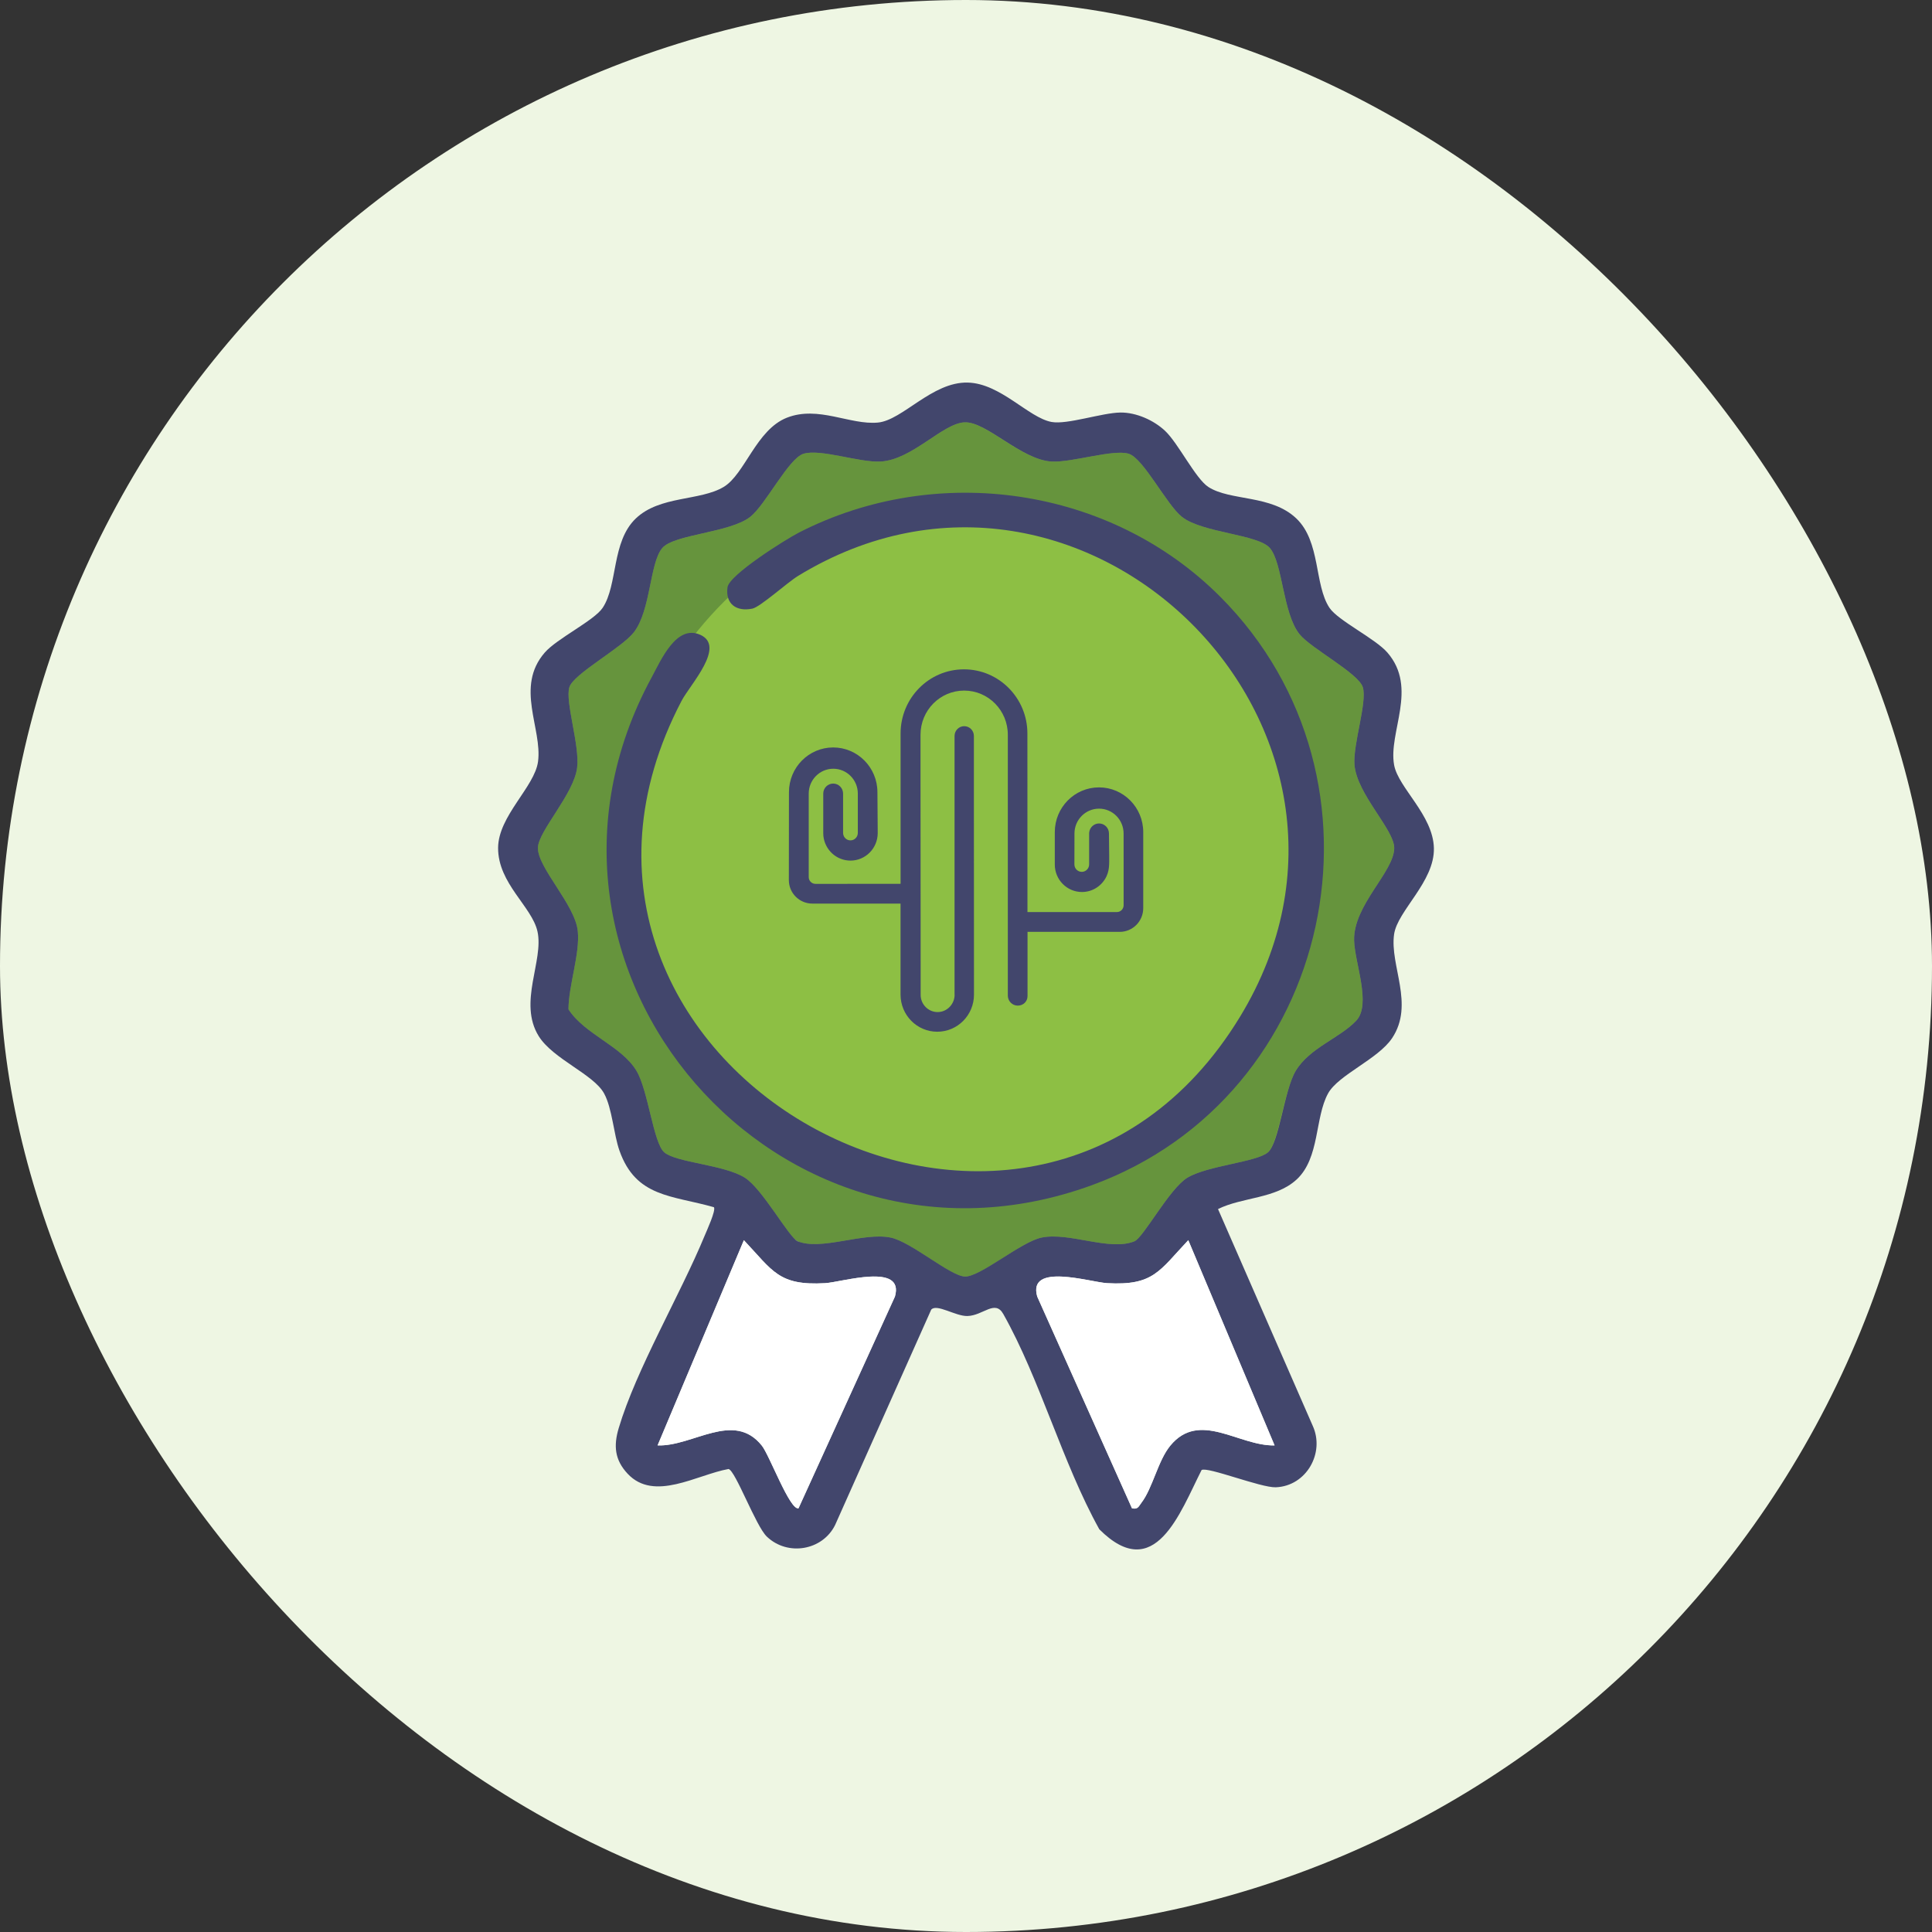 <svg width="150" height="150" viewBox="0 0 150 150" fill="none" xmlns="http://www.w3.org/2000/svg">
<rect x="0" y="0" width="150" height="150" fill="#333333" stroke="none"/>
<rect width="150" height="150" rx="75" fill="#EEF6E3"/>
<path d="M69.563 98.528L64.01 97.615L59.848 95.102L55.197 92.247L52.222 91.352L51.055 89.62L48.557 85.508L43.406 80.024V72.373L40.089 66.431L42.492 60.72L42.834 53.753L46.27 49.528L49.015 45.758L50.046 41.875L55.655 39.477L59.204 37.076L61.607 33.309L65.615 33.992L68.819 34.221L74.953 31.366L81.982 34.45L88.279 33.309L91.826 38.623L99.841 41.417L101.672 47.243L106.936 52.496V59.579L109.797 65.891L107.279 71.345L106.936 79.34L102.305 83.794L100.296 90.304L92.856 93.159L89.193 97.957L81.41 97.728L76.146 100.699L69.563 98.528Z" fill="#8DBF44"/>
<path d="M105.306 79.235C104.033 80.6 101.674 81.345 100.595 83.144C99.689 84.655 99.282 88.751 98.437 89.471C97.551 90.232 93.713 90.499 92.173 91.445C90.78 92.301 88.779 96.084 88.078 96.372C86.159 97.166 83.01 95.639 80.856 96.086C79.249 96.42 76.11 99.175 74.897 99.109C73.684 99.042 70.745 96.418 69.153 96.086C67.039 95.647 63.752 97.125 61.931 96.372C61.259 96.094 59.212 92.319 57.837 91.442C56.24 90.425 52.508 90.268 51.573 89.469C50.731 88.746 50.321 84.65 49.414 83.141C48.253 81.203 45.399 80.317 44.135 78.366C44.135 76.526 45.039 74.059 44.856 72.285C44.647 70.237 41.739 67.382 41.76 65.827C41.778 64.532 44.56 61.653 44.807 59.595C45.018 57.847 43.867 54.496 44.202 53.36C44.508 52.324 48.256 50.322 49.211 49.089C50.532 47.385 50.434 43.697 51.416 42.551C52.338 41.474 56.675 41.373 58.254 40.122C59.438 39.184 61.221 35.599 62.372 35.234C63.678 34.82 66.696 35.922 68.357 35.835C70.812 35.704 73.215 32.864 74.881 32.79C76.548 32.715 79.298 35.714 81.652 35.835C83.239 35.917 86.432 34.858 87.635 35.231C88.771 35.583 90.582 39.194 91.756 40.124C93.335 41.376 97.672 41.474 98.594 42.553C99.591 43.72 99.588 47.626 100.899 49.248C101.785 50.345 105.486 52.278 105.808 53.363C106.156 54.537 105.035 57.768 105.159 59.374C105.337 61.648 108.244 64.401 108.244 65.835C108.244 67.695 105.059 70.266 105.131 73.018C105.174 74.758 106.483 77.97 105.303 79.235H105.306ZM50.061 55.077C37.379 84.146 76.867 107.214 96.119 83.046C114.583 59.87 88.307 28.205 62.169 41.972L60.237 43.327C56.961 45.624 54.174 48.549 52.044 51.931L50.061 55.077Z" fill="#66943D"/>
<path d="M100.672 91.573C99.052 93.079 96.459 92.933 94.566 93.871L101.914 110.686C102.885 112.791 101.432 115.382 99.05 115.472C97.893 115.515 93.742 113.85 93.291 114.133C91.619 117.425 89.667 123.046 85.35 118.733C82.487 113.58 80.746 107.076 77.894 102.018C77.251 100.874 76.331 102.144 75.11 102.175C74.191 102.2 72.725 101.195 72.3 101.679L64.839 118.399C63.866 120.378 61.159 120.848 59.539 119.304C58.676 118.481 57.105 114.182 56.564 114.053C54.099 114.495 50.79 116.626 48.727 114.418C47.72 113.341 47.63 112.244 48.036 110.882C49.404 106.292 52.793 100.576 54.705 95.95C54.869 95.554 55.601 93.966 55.428 93.727C52.17 92.797 49.386 92.974 48.098 89.345C47.642 88.06 47.534 86.043 46.898 84.889C46.079 83.401 42.929 82.221 41.824 80.443C40.207 77.837 42.236 74.588 41.729 72.316C41.299 70.384 38.662 68.595 38.672 65.832C38.682 63.352 41.51 61.098 41.773 59.13C42.115 56.565 39.97 53.344 42.293 50.667C43.233 49.579 46.133 48.181 46.792 47.189C47.982 45.395 47.467 42.062 49.368 40.25C51.238 38.469 54.344 38.909 56.188 37.804C57.836 36.814 58.715 33.358 61.102 32.427C63.544 31.476 65.99 33.008 68.156 32.808C70.08 32.63 72.367 29.636 75.136 29.703C77.686 29.765 79.852 32.432 81.642 32.761C82.855 32.985 85.567 32.044 86.994 32.029C88.217 32.016 89.579 32.625 90.458 33.453C91.483 34.416 92.822 37.164 93.819 37.809C95.531 38.914 98.697 38.395 100.644 40.25C102.547 42.062 102.03 45.395 103.219 47.189C103.879 48.181 106.779 49.579 107.719 50.667C110.114 53.432 107.773 56.84 108.239 59.397C108.561 61.163 111.268 63.278 111.327 65.848C111.389 68.459 108.497 70.705 108.237 72.537C107.889 74.976 109.836 77.968 108.085 80.597C106.99 82.239 103.91 83.447 103.114 84.889C102.071 86.78 102.483 89.89 100.672 91.576V91.573ZM105.306 79.235C106.485 77.97 105.177 74.758 105.133 73.018C105.061 70.265 108.244 67.693 108.247 65.835C108.247 64.403 105.339 61.651 105.161 59.374C105.038 57.767 106.158 54.537 105.81 53.362C105.488 52.278 101.787 50.345 100.901 49.248C99.591 47.626 99.593 43.72 98.596 42.553C97.674 41.474 93.337 41.379 91.758 40.124C90.584 39.194 88.773 35.583 87.638 35.231C86.435 34.858 83.241 35.917 81.655 35.835C79.301 35.712 76.578 32.712 74.884 32.79C73.189 32.867 70.814 35.707 68.36 35.835C66.701 35.922 63.68 34.82 62.374 35.234C61.223 35.599 59.441 39.184 58.256 40.122C56.677 41.373 52.338 41.471 51.418 42.55C50.437 43.699 50.535 47.385 49.214 49.089C48.258 50.322 44.511 52.324 44.204 53.36C43.867 54.493 45.018 57.847 44.809 59.595C44.562 61.653 41.781 64.532 41.763 65.827C41.742 67.384 44.65 70.237 44.858 72.285C45.041 74.059 44.137 76.526 44.137 78.366C45.402 80.317 48.258 81.203 49.417 83.141C50.324 84.652 50.73 88.749 51.575 89.469C52.51 90.27 56.242 90.424 57.839 91.442C59.212 92.319 61.262 96.091 61.934 96.371C63.755 97.124 67.041 95.647 69.156 96.086C70.747 96.418 73.725 99.042 74.899 99.109C76.073 99.175 79.252 96.423 80.859 96.086C83.012 95.636 86.162 97.166 88.081 96.371C88.781 96.081 90.782 92.301 92.176 91.445C93.716 90.499 97.551 90.229 98.439 89.471C99.328 88.713 99.691 84.652 100.598 83.144C101.677 81.345 104.033 80.599 105.308 79.235H105.306ZM51.055 112.221C53.793 112.321 56.961 109.499 59.15 112.239C59.745 112.981 61.321 117.268 61.996 117.104L69.483 100.663C70.243 98.001 65.362 99.551 64.059 99.625C60.443 99.831 60.008 98.672 57.754 96.289L51.055 112.221ZM98.957 112.221L92.258 96.289C90.004 98.672 89.569 99.833 85.953 99.625C84.647 99.551 79.772 98.001 80.529 100.663L87.887 117.106C88.346 117.207 88.395 116.97 88.616 116.682C89.5 115.526 89.896 113.416 90.862 112.241C93.129 109.486 96.165 112.28 98.957 112.223V112.221Z" fill="#42466C"/>
<path d="M51.055 112.221L57.754 96.289C60.007 98.672 60.44 99.833 64.059 99.625C65.362 99.551 70.243 98.001 69.483 100.664L61.996 117.104C61.321 117.268 59.745 112.982 59.15 112.239C56.961 109.499 53.793 112.321 51.055 112.221Z" fill="white"/>
<path d="M98.957 112.221C96.165 112.277 93.129 109.484 90.862 112.239C89.896 113.413 89.5 115.523 88.616 116.68C88.395 116.97 88.346 117.204 87.887 117.104L80.529 100.661C79.775 97.998 84.647 99.548 85.953 99.623C89.569 99.828 90.004 98.669 92.258 96.287L98.957 112.218V112.221Z" fill="white"/>
<path d="M74.111 77.225V60.389V57.141C74.111 56.722 74.446 56.38 74.861 56.38C75.275 56.38 75.613 56.719 75.613 57.141V60.386V61.872L75.62 77.22C75.62 78.813 74.345 80.103 72.769 80.103C71.193 80.103 69.918 78.813 69.918 77.22V70.155H63.072C62.063 70.155 61.246 69.338 61.246 68.33L61.254 61.507C61.254 59.587 62.792 58.032 64.687 58.032C66.583 58.032 68.123 59.587 68.123 61.507L68.146 64.635V64.696C68.136 65.868 67.193 66.817 66.032 66.817C64.937 66.817 64.038 65.976 63.927 64.899C63.922 64.832 63.917 64.763 63.917 64.696V61.615C63.917 61.186 64.262 60.836 64.687 60.836C65.112 60.836 65.457 61.186 65.457 61.615V63.386V64.665C65.457 64.743 65.473 64.82 65.501 64.886C65.586 65.097 65.792 65.246 66.029 65.246C66.346 65.246 66.601 64.987 66.601 64.665V61.615C66.601 60.548 65.748 59.685 64.695 59.685C63.642 59.685 62.789 60.551 62.789 61.615V68.096V68.099C62.789 68.387 63.023 68.621 63.312 68.623H64.51H64.875L69.921 68.618V56.95C69.921 54.198 72.123 51.967 74.843 51.967C77.562 51.967 79.767 54.198 79.767 56.95L79.772 70.813H86.718C87.004 70.81 87.238 70.574 87.238 70.284V67.493L87.236 64.714C87.236 63.648 86.383 62.784 85.33 62.784C84.277 62.784 83.421 63.648 83.421 64.714V65.066L83.416 67.112C83.416 67.431 83.671 67.69 83.988 67.69C84.305 67.69 84.56 67.431 84.56 67.112V65.061V64.714C84.56 64.686 84.56 64.658 84.565 64.627C84.609 64.239 84.933 63.933 85.33 63.933C85.755 63.933 86.1 64.282 86.1 64.712L86.118 66.462V66.906L86.113 67.117C86.103 67.441 86.041 67.752 85.912 68.03C85.575 68.754 84.846 69.255 84.004 69.255C82.837 69.255 81.894 68.299 81.894 67.12V64.606C81.894 62.687 83.432 61.132 85.327 61.132C87.223 61.132 88.761 62.687 88.761 64.606V70.504C88.761 71.525 87.944 72.35 86.937 72.35H79.777V77.174V77.346V77.333C79.777 77.762 79.442 78.076 79.017 78.076C78.592 78.076 78.247 77.726 78.247 77.297V60.556V57.045C78.247 55.151 76.73 53.617 74.858 53.617C72.986 53.617 71.469 55.151 71.469 57.045V60.577L71.479 74.65V77.243C71.479 77.978 72.071 78.577 72.797 78.577C73.524 78.577 74.116 77.965 74.116 77.228L74.111 77.225Z" fill="#42466C"/>
<path d="M94.746 46.336C108.904 60.546 103.621 85.138 84.776 92.016C60.553 100.856 38.301 75.264 50.581 52.617C51.315 51.263 52.508 48.451 54.37 49.287C56.376 50.186 53.584 53.142 52.914 54.419C38.134 82.674 79.8 105.994 96.271 78.947C109.831 56.683 84.099 31.194 61.965 44.712C61.117 45.231 59.026 47.128 58.413 47.254C57.182 47.506 56.306 46.902 56.484 45.596C56.615 44.632 60.983 41.885 62.032 41.348C72.761 35.846 86.231 37.794 94.743 46.334L94.746 46.336Z" fill="#42466C"/>
</svg>
